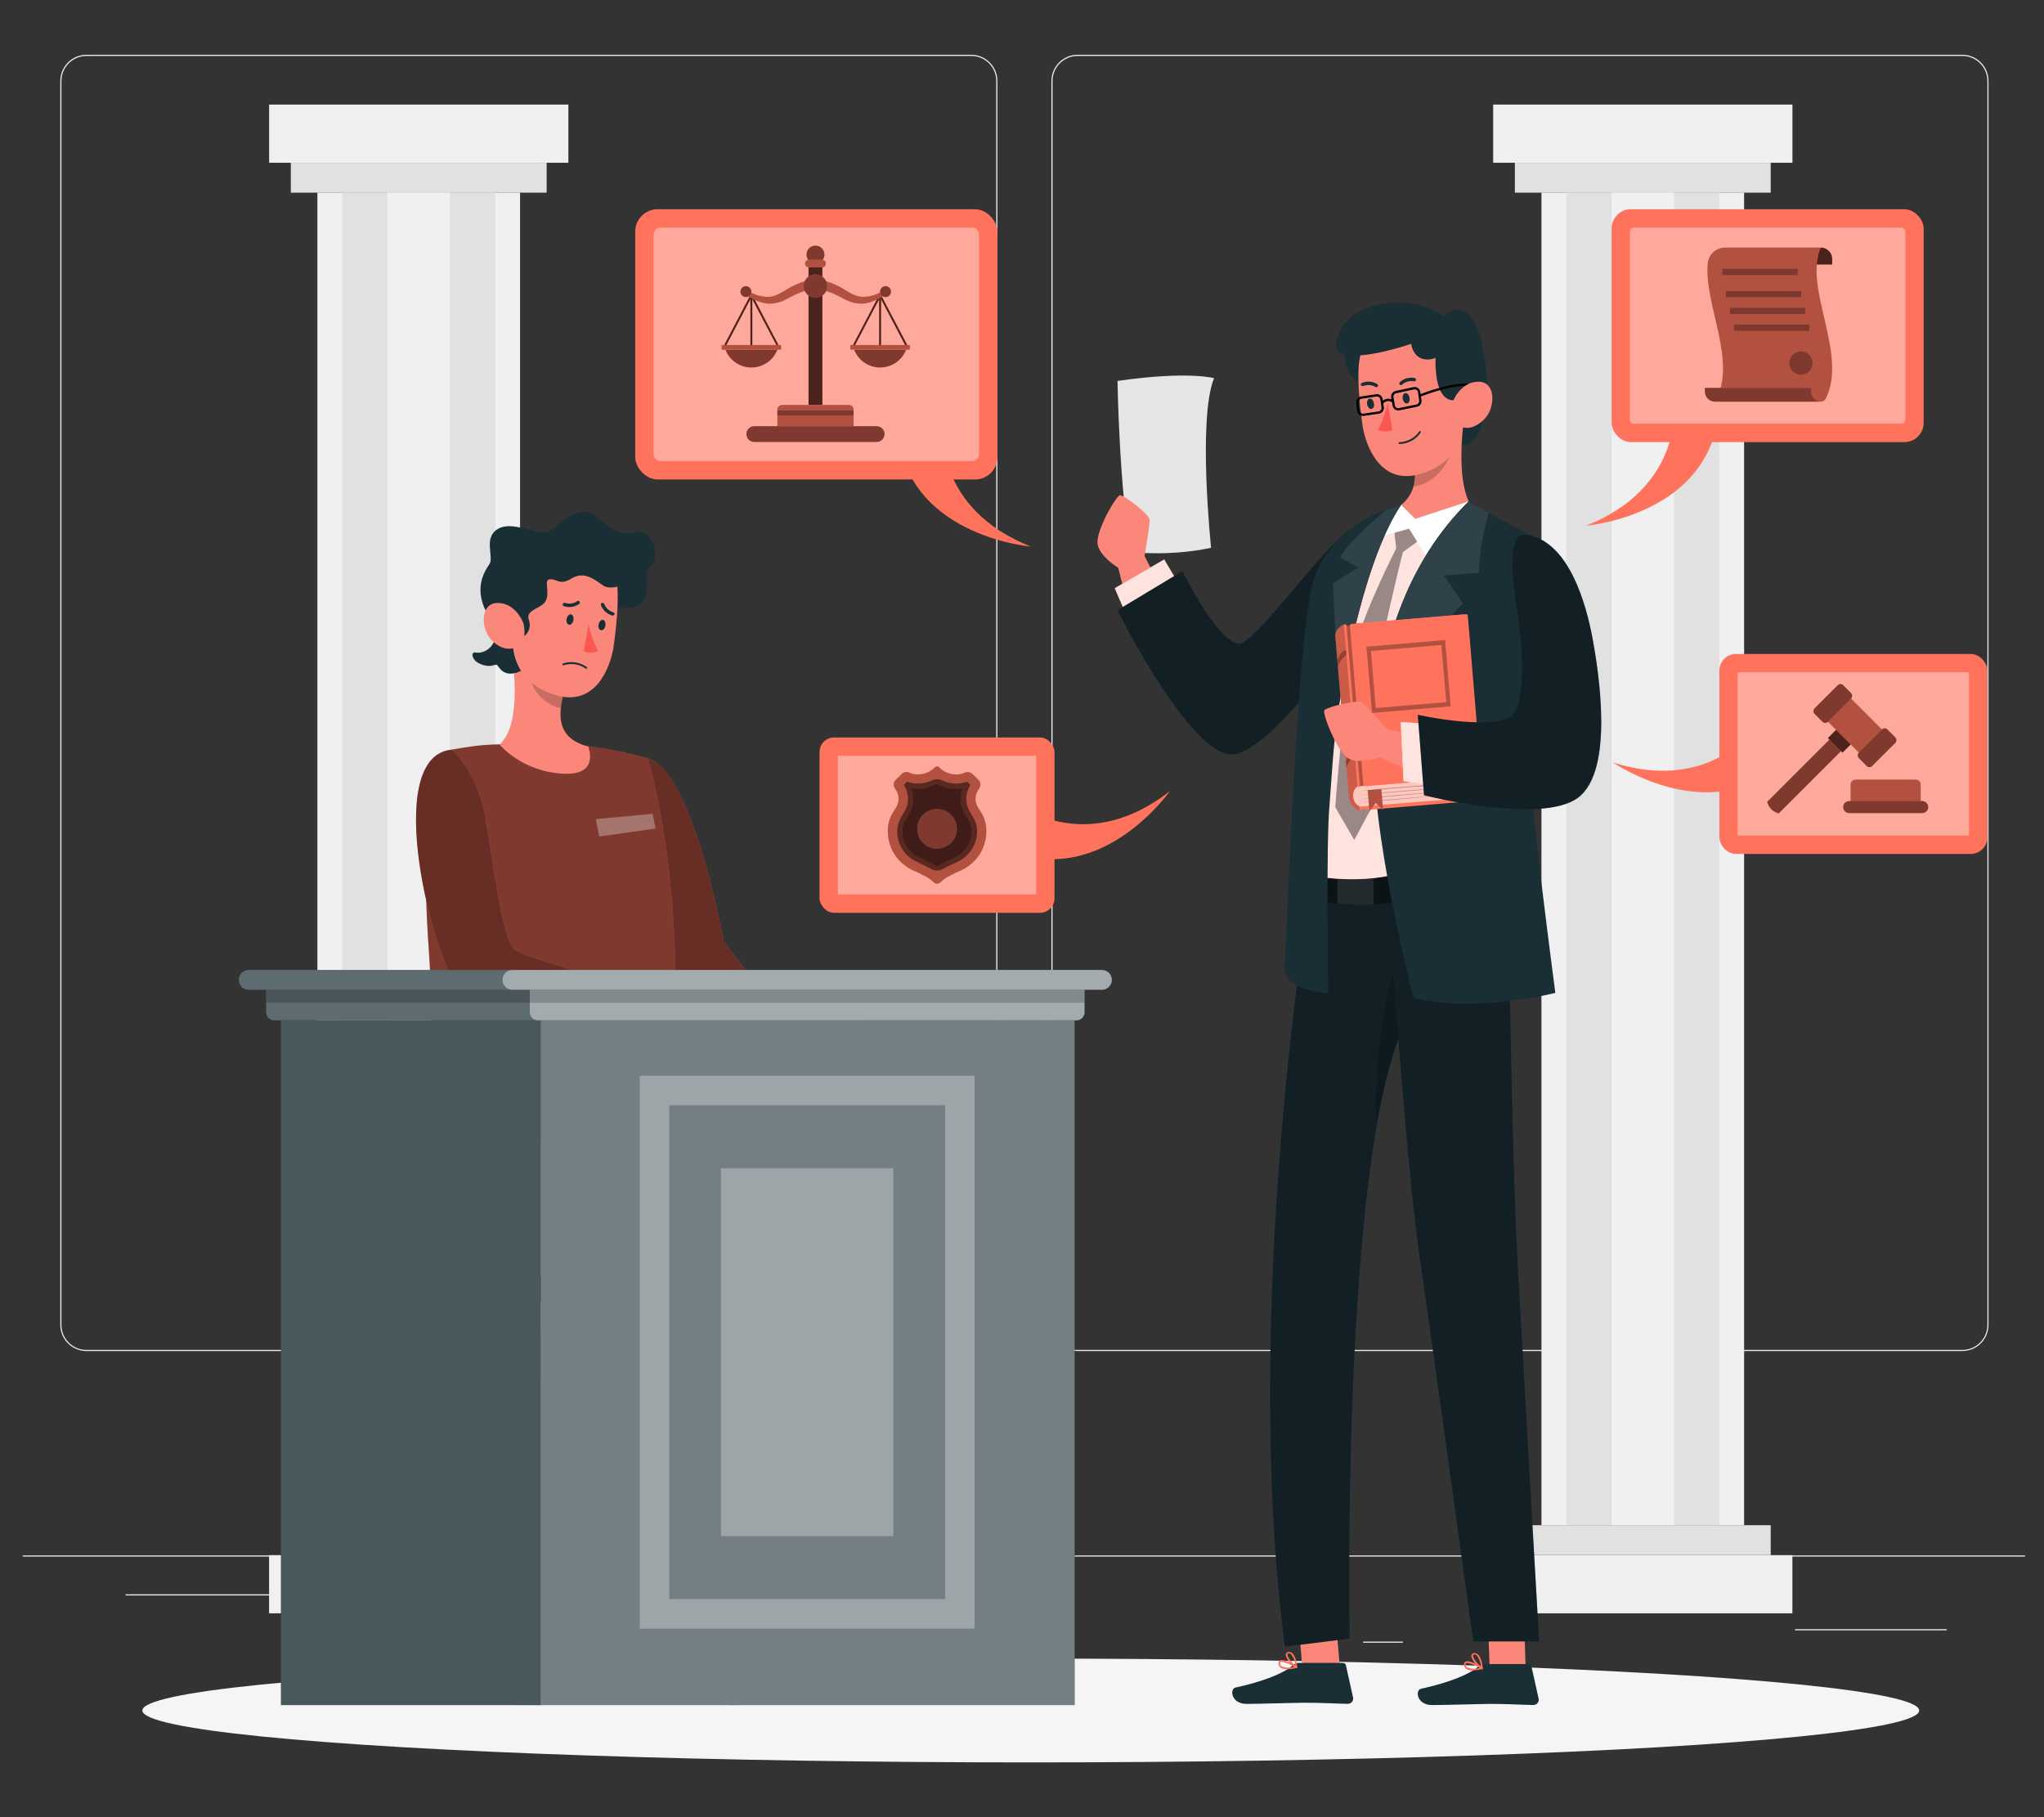 <?xml version="1.0" encoding="UTF-8"?>
<svg id="Layer_2" data-name="Layer 2" xmlns="http://www.w3.org/2000/svg" viewBox="0 0 540 480">
  <rect x="0" y="0" width="540" height="480" fill="#333333" stroke="none"/>
  <defs>
    <style>
      .cls-1, .cls-2, .cls-3, .cls-4, .cls-5, .cls-6, .cls-7, .cls-8, .cls-9, .cls-10, .cls-11, .cls-12, .cls-13, .cls-14, .cls-15, .cls-16, .cls-17, .cls-18, .cls-19, .cls-20, .cls-21, .cls-22, .cls-23, .cls-24, .cls-25, .cls-26, .cls-27, .cls-28, .cls-29, .cls-30, .cls-31, .cls-32, .cls-33, .cls-34, .cls-35 {
        stroke-width: 0px;
      }

      .cls-1, .cls-2, .cls-3, .cls-6, .cls-7, .cls-20, .cls-22, .cls-25, .cls-28, .cls-29, .cls-30, .cls-36, .cls-37 {
        isolation: isolate;
      }

      .cls-1, .cls-2, .cls-3, .cls-20, .cls-21, .cls-22, .cls-24, .cls-25, .cls-26, .cls-29, .cls-30, .cls-33 {
        fill: #fff;
      }

      .cls-1, .cls-7, .cls-12, .cls-14, .cls-36 {
        opacity: .3;
      }

      .cls-38, .cls-13 {
        opacity: .7;
      }

      .cls-2, .cls-26, .cls-35 {
        opacity: .1;
      }

      .cls-3, .cls-6, .cls-33 {
        opacity: .2;
      }

      .cls-4 {
        fill: #fb877b;
      }

      .cls-5, .cls-34 {
        fill: #ff735d;
      }

      .cls-8 {
        fill: #007cff;
      }

      .cls-39, .cls-20, .cls-27, .cls-32, .cls-37 {
        opacity: .5;
      }

      .cls-9 {
        fill: #e1e1e1;
      }

      .cls-10 {
        fill: #ececec;
      }

      .cls-14, .cls-32, .cls-34 {
        fill-rule: evenodd;
      }

      .cls-15 {
        fill: #f5f5f5;
      }

      .cls-16 {
        fill: #fb5652;
      }

      .cls-17 {
        fill: #f0f0f0;
      }

      .cls-18 {
        fill: none;
      }

      .cls-19 {
        fill: #1a2e35;
      }

      .cls-22 {
        opacity: .8;
      }

      .cls-23, .cls-24, .cls-25 {
        opacity: .6;
      }

      .cls-28, .cls-30 {
        opacity: .4;
      }

      .cls-29 {
        opacity: .39;
      }

      .cls-31 {
        fill: #fbb073;
      }
    </style>
  </defs>
  <g id="Layer_2-2" data-name="Layer 2">
    <g>
      <rect class="cls-18" width="540" height="480"/>
      <g>
        <g>
          <rect class="cls-10" x="6" y="410.86" width="529" height=".3"/>
          <rect class="cls-10" x="474.21" y="430.34" width="40.1" height=".3"/>
          <rect class="cls-10" x="360.11" y="433.62" width="10.52" height=".3"/>
          <rect class="cls-10" x="449.76" y="419.1" width="23.23" height=".3"/>
          <rect class="cls-10" x="33.19" y="421.13" width="52.29" height=".3"/>
          <rect class="cls-10" x="96.25" y="421.13" width="7.67" height=".3"/>
          <rect class="cls-10" x="128.83" y="426.24" width="113.4" height=".3"/>
          <path class="cls-10" d="m256.6,356.87H22.84c-3.81,0-6.91-3.1-6.91-6.91V21.38c0-3.81,3.1-6.91,6.91-6.91h233.75c3.81,0,6.91,3.1,6.91,6.91v328.58c0,3.81-3.1,6.91-6.91,6.91ZM22.84,14.78c-3.64,0-6.61,2.96-6.61,6.61v328.58c0,3.64,2.96,6.61,6.61,6.61h233.75c3.64,0,6.61-2.96,6.61-6.61V21.38c0-3.64-2.96-6.61-6.61-6.61H22.84Z"/>
          <path class="cls-10" d="m518.43,356.87h-233.75c-3.81,0-6.91-3.1-6.91-6.91V21.38c0-3.81,3.1-6.91,6.91-6.91h233.75c3.81,0,6.91,3.1,6.91,6.91v328.58c0,3.81-3.1,6.91-6.91,6.91ZM284.68,14.78c-3.64,0-6.61,2.96-6.61,6.61v328.58c0,3.64,2.96,6.61,6.61,6.61h233.75c3.64,0,6.61-2.96,6.61-6.61V21.38c0-3.64-2.96-6.61-6.61-6.61h-233.75Z"/>
        </g>
        <g>
          <g>
            <g>
              <rect class="cls-17" x="394.48" y="27.62" width="79.06" height="15.37"/>
              <rect class="cls-9" x="400.21" y="43" width="67.59" height="7.89"/>
            </g>
            <rect class="cls-17" x="407.23" y="50.88" width="53.54" height="352"/>
            <rect class="cls-9" x="413.78" y="50.88" width="40.44" height="352"/>
            <rect class="cls-17" x="425.76" y="50.88" width="16.5" height="352"/>
            <g>
              <rect class="cls-17" x="394.48" y="410.77" width="79.06" height="15.37" transform="translate(868.01 836.92) rotate(180)"/>
              <rect class="cls-9" x="400.21" y="402.89" width="67.59" height="7.89" transform="translate(868.01 813.66) rotate(180)"/>
            </g>
          </g>
          <g>
            <g>
              <rect class="cls-17" x="71.1" y="27.62" width="79.06" height="15.37"/>
              <rect class="cls-9" x="76.83" y="43" width="67.59" height="7.89"/>
            </g>
            <rect class="cls-17" x="83.85" y="50.88" width="53.54" height="352"/>
            <rect class="cls-9" x="90.41" y="50.88" width="40.44" height="352"/>
            <rect class="cls-17" x="102.38" y="50.88" width="16.5" height="352"/>
            <g>
              <rect class="cls-17" x="71.1" y="410.77" width="79.06" height="15.37" transform="translate(221.25 836.92) rotate(180)"/>
              <rect class="cls-9" x="76.83" y="402.89" width="67.59" height="7.89" transform="translate(221.25 813.66) rotate(180)"/>
            </g>
          </g>
        </g>
        <ellipse id="_Path_" data-name="&amp;lt;Path&amp;gt;" class="cls-15" cx="272.32" cy="451.82" rx="234.71" ry="13.71"/>
        <g>
          <g>
            <g>
              <path class="cls-21" d="m320.73,99.89s-6.92-1.95-25.5.74c0,0,.52,30.09,3.65,45.2,0,0,10.28,1.2,21.07-1.14,0,0-3.58-33.93.78-44.81Z"/>
              <path class="cls-35" d="m320.73,99.89s-6.92-1.95-25.5.74c0,0,.52,30.09,3.65,45.2,0,0,10.28,1.2,21.07-1.14,0,0-3.58-33.93.78-44.81Z"/>
            </g>
            <path class="cls-4" d="m300.03,168.45l-4.6-18.47s-5.07-3.04-5.48-6.4c-.41-3.37,4.95-12.79,5.99-12.78,1.05.01,7.83,5.09,7.81,6.58s-1.36,9.51-1.36,9.51l9.23,17.91-11.6,3.65Z"/>
            <g>
              <polygon class="cls-5" points="297.16 161.57 294.51 155.37 307.57 147.78 311.63 154.67 297.16 161.57"/>
              <polygon class="cls-22" points="297.16 161.57 294.51 155.37 307.57 147.78 311.63 154.67 297.16 161.57"/>
            </g>
            <path class="cls-19" d="m356.75,139.82c-7.84,5.21-25.27,30.55-29.57,30.19-5.58-.48-14.81-19.16-14.81-19.16l-17.14,10.33s20.07,40.53,31.26,37.98c11.19-2.55,32.42-33.64,33.86-38.22,1.44-4.58,6.12-27.57-3.61-21.11Z"/>
            <path class="cls-7" d="m356.75,139.82c-7.84,5.21-25.27,30.55-29.57,30.19-5.58-.48-14.81-19.16-14.81-19.16l-17.14,10.33s20.07,40.53,31.26,37.98c11.19-2.55,32.42-33.64,33.86-38.22,1.44-4.58,6.12-27.57-3.61-21.11Z"/>
          </g>
          <g>
            <polygon class="cls-4" points="354.06 441.37 344.24 442.41 342.4 421.23 352.22 420.19 354.06 441.37"/>
            <polygon class="cls-4" points="403.07 440.66 393.55 440.66 392.76 418.61 402.29 418.61 403.07 440.66"/>
            <path class="cls-19" d="m392.23,439.56h11.56c.39,0,.73.27.81.65l1.88,8.47c.16.76-.32,1.5-1.08,1.66-.1.02-.21.03-.31.03-3.74-.06-6.46-.29-11.16-.29-2.89,0-11.62.3-15.62.3s-4.52-3.95-2.88-4.31c7.34-1.6,12.86-3.81,15.2-5.92.44-.4,1.01-.62,1.6-.61Z"/>
            <path class="cls-5" d="m389.08,441.23c-.65.05-1.29-.12-1.83-.48-.36-.29-.54-.75-.47-1.21,0-.27.15-.51.39-.63,1.05-.54,4.13,1.34,4.47,1.56.08.04.12.13.11.22-.01.09-.08.17-.17.19-.82.21-1.65.33-2.49.35Zm-1.42-1.97c-.1,0-.2.01-.29.06-.06,0-.13.08-.15.27-.04.3.07.61.3.81,1.07.48,2.28.54,3.39.17-.99-.64-2.1-1.08-3.26-1.31Z"/>
            <path class="cls-5" d="m391.52,440.89h-.11c-.98-.53-2.88-2.63-2.69-3.63.07-.35.37-.59.73-.59.35-.05.69.06.96.29,1.1.9,1.33,3.63,1.34,3.76,0,.08-.04.16-.11.21-.04,0-.09-.01-.12-.04Zm-1.91-3.86h-.11c-.29,0-.31.17-.33.23-.12.62,1.09,2.2,2.07,2.94-.06-1.08-.46-2.12-1.13-2.98-.14-.12-.32-.19-.51-.19Z"/>
            <path class="cls-19" d="m343.21,439.25h11.56c.39,0,.73.27.81.65l1.88,8.47c.16.76-.32,1.5-1.08,1.66-.1.02-.21.03-.31.03-3.74-.06-6.46-.29-11.16-.29-2.89,0-11.62.3-15.62.3s-4.52-3.95-2.88-4.31c7.34-1.6,12.86-3.81,15.2-5.92.44-.4,1.01-.62,1.6-.61Z"/>
            <path class="cls-5" d="m340.06,440.92c-.65.05-1.29-.12-1.83-.48-.36-.29-.54-.75-.47-1.21,0-.27.15-.51.39-.63,1.05-.54,4.13,1.34,4.47,1.56.08.04.12.13.11.22-.01.09-.08.17-.17.19-.82.21-1.65.33-2.49.35Zm-1.42-1.97c-.1,0-.2.01-.29.06-.06,0-.13.08-.15.27-.04.3.07.61.3.81,1.07.48,2.28.54,3.39.17-.99-.64-2.1-1.08-3.26-1.31Z"/>
            <path class="cls-5" d="m342.49,440.59h-.11c-.98-.53-2.88-2.63-2.69-3.63.07-.35.37-.59.73-.59.35-.05.69.06.96.29,1.1.9,1.33,3.63,1.34,3.76,0,.08-.04.16-.11.21-.04,0-.09-.01-.12-.04Zm-1.91-3.86h-.11c-.29,0-.31.17-.33.23-.12.62,1.09,2.2,2.07,2.94-.06-1.08-.46-2.12-1.13-2.98-.14-.12-.32-.19-.51-.19Z"/>
            <polygon class="cls-6" points="402.29 418.63 392.76 418.63 393.18 429.99 402.7 429.99 402.29 418.63"/>
            <path class="cls-19" d="m398.36,225.26h-50.51c-4.8,26.22-19.17,127-8.39,209.69l17.1-2.12s-2.24-117.75,12.85-158.33c1.74,21.72,3.8,44.83,5.59,57.12,4.39,30.26,14.21,101.95,14.21,101.95h17.41s-3.96-68.85-5.61-98.59c-1.8-32.29-2.58-103.08-2.65-109.71Z"/>
            <g class="cls-36">
              <path class="cls-11" d="m398.36,225.26h-50.51c-4.8,26.22-19.17,127-8.39,209.69l17.1-2.12s-2.24-117.75,12.85-158.33c1.74,21.72,3.8,44.83,5.59,57.12,4.39,30.26,14.21,101.95,14.21,101.95h17.41s-3.96-68.85-5.61-98.59c-1.8-32.29-2.58-103.08-2.65-109.71Z"/>
            </g>
            <path class="cls-28" d="m345.82,237.46s14.88,3.45,25.26,0l-.93-8.07-24.15.04-.18,8.02Z"/>
            <path class="cls-26" d="m353.32,238.63c2.84.29,6.2.47,9.58.27v-9.5l-9.58.02v9.21Z"/>
            <path class="cls-6" d="m369.41,274.5c-2.23,5.98-4.08,13.45-5.64,21.85-1.41-19.33,4.24-39.82,4.24-39.82l1.4,17.97Z"/>
          </g>
          <path class="cls-19" d="m391.7,110.19s-.38,9.27-7.6,7.09c-7.22-2.18,1.22-10.4,7.6-7.09Z"/>
          <path class="cls-4" d="m370.15,133.36s4.92-3.36,3.32-10.18l13.07-10.55s-1.7,12.95,1.46,19.8c0,0-7.89,8-13.9,6.17-6.02-1.82-3.96-5.24-3.96-5.24Z"/>
          <path class="cls-6" d="m383.61,118.95l-5.17.22-4.96,4.01c.5,2.12.36,3.91-.06,5.37,7.92-1.28,10.2-9.59,10.2-9.59Z"/>
          <path class="cls-5" d="m383.28,142.7l-10.83-4.1-9.09.67s-9.61,21.92-13.17,44.54c-3.56,22.62-3.64,47.53-3.64,47.53.33-.07,13.33,2.78,25.36-1.32,0,0-8.01-33.91-3.69-49.42,4.33-15.52,14.94-37.9,14.94-37.9"/>
          <path class="cls-22" d="m383.28,142.7l-10.83-4.1-9.09.67s-9.61,21.92-13.17,44.54c-3.56,22.62-3.64,47.53-3.64,47.53.33-.07,13.33,2.78,25.36-1.32,0,0-8.01-33.91-3.69-49.42,4.33-15.52,14.94-37.9,14.94-37.9"/>
          <path class="cls-28" d="m368.21,138.91l.65,5.96s-8.04,15.65-10.91,26.12c-2.87,10.46-5.19,42.23-5.19,42.23l5.03,8.66,4.62-8.66s-1.18-25.46,2.49-42.57c3.67-17.11,5.75-24.84,5.75-24.84l5.57-4.03-3.78-3.18-4.23.31Z"/>
          <polygon class="cls-21" points="370.15 133.36 373.88 137.05 388.01 132.43 377.48 148.01 372.25 139.64 363.76 142.05 370.15 133.36"/>
          <path class="cls-19" d="m370.15,133.36s-19.45,4.24-23.61,21.77c-4.16,17.53-6.59,94.14-7.2,100.31-.6,6.17,11.58,6.94,11.58,6.94,0,0-.66-39.62.35-50.14.36-3.8.91-16.64,2.64-26.65,3.04-17.66,8.32-40.41,16.24-52.23Z"/>
          <path class="cls-19" d="m366.12,134.77c-2.64,2.33-8.95,7.29-12.13,12.49l4.91,2.59-6.72,4.28s.56,18.87,2.2,28.77c3.1-17.22,8.24-38.31,15.76-49.54,0,0-1.6.44-4.03,1.41Z"/>
          <path class="cls-2" d="m366.12,134.77c-2.64,2.33-8.95,7.29-12.13,12.49l4.91,2.59-6.72,4.28s.56,18.87,2.2,28.77c3.1-17.22,8.24-38.31,15.76-49.54,0,0-1.6.44-4.03,1.41Z"/>
          <path class="cls-19" d="m355.25,92.73s-.68,7.12,4.88,8.7c0,0,3.16-7.95-.68-8.7-3.84-.75-4.2,0-4.2,0Z"/>
          <path class="cls-4" d="m360.03,112.78c.87,5.04,4.66,15.59,15.34,12.37,10.68-3.22,11.14-11.65,11.32-14.08.18-2.43-2.09-21.33-8.92-23.12-6.84-1.79-15.13.42-17.74,4.33-2.61,3.91,0,20.51,0,20.51Z"/>
          <path class="cls-19" d="m386.08,104.97c.17.23-7.07,4.55-6.84-10.42,0,0-5.23,2.23-6.45-3.72,0,0-21.91,7.56-19.73-.96,2.91-11.39,20.64-12.24,28.27-6.29,0,0,3.79-4.24,7.37.33,4.27,5.47,4.2,20.29,4.2,20.29l-6.82.76Z"/>
          <path class="cls-11" d="m391.56,103.04c-2.56-4.03-14.03.2-16.26,1.07l-.08-.57c-.06-.42-.29-.8-.63-1.04-.34-.24-.78-.33-1.19-.24l-4.7,1.02c-.79.17-1.3.92-1.17,1.71.02.15.05.33.08.49-.94-.35-1.75-.05-2.28.33l-.06-.39c-.06-.4-.27-.76-.59-1-.33-.24-.73-.34-1.13-.28l-3.96.59c-.79.12-1.35.83-1.28,1.62.07.87.16,1.63.25,2.25.06.4.27.75.6.99.26.19.58.29.9.29.07,0,.15,0,.22-.02l4.03-.59c.82-.12,1.4-.89,1.28-1.71l-.15-1.04c.26-.26,1.14-.95,2.31-.29.06.33.12.66.18.98.08.4.3.74.64.96.25.17.54.25.84.25.1,0,.21-.01.31-.03l4.63-.95c.78-.16,1.3-.9,1.19-1.69l-.14-1.03c1.72-.67,13.33-5.03,15.66-1.36.09.14.28.18.42.09.14-.09.18-.28.09-.42Zm-27.35,5.64l-4.04.59c-.24.04-.48-.02-.67-.17-.19-.14-.32-.35-.36-.59-.09-.61-.17-1.35-.24-2.21-.04-.47.3-.9.77-.97l3.96-.59s.09-.01.14-.01c.19,0,.38.06.54.18.2.14.32.36.36.6l.31,2.14c.07.49-.27.96-.77,1.03Zm10-1.83l-4.63.95c-.24.05-.49,0-.69-.13-.2-.13-.34-.34-.38-.57-.14-.73-.28-1.55-.38-2.19-.08-.47.23-.93.7-1.03l4.7-1.02c.07-.01.13-.02.2-.02.18,0,.36.06.52.16.21.15.35.37.38.62l.3,2.22c.06.47-.25.92-.72,1.01Z"/>
          <path class="cls-19" d="m372.37,105.05c.18.74-.16,1.43-.66,1.52-.5.09-1-.47-1.13-1.22-.13-.75.17-1.44.66-1.52.49-.08,1,.46,1.13,1.22Z"/>
          <path class="cls-19" d="m362.97,106.51c.18.74-.17,1.44-.66,1.52-.49.08-1-.47-1.13-1.22s.17-1.44.66-1.52c.49-.08,1.01.5,1.13,1.22Z"/>
          <path class="cls-16" d="m366.6,106.42c-.51,2.47-1.35,4.85-2.51,7.09,1.18.57,2.55.59,3.75.06l-1.24-7.15Z"/>
          <path class="cls-19" d="m374.01,100.56c-.11.13-.27.2-.44.17-1.12-.22-2.29.1-3.14.86-.17.18-.45.19-.63.02-.18-.17-.19-.45-.02-.63,0,0,0,0,0,0,1.05-1,2.52-1.42,3.94-1.14.24.04.41.26.38.51,0,0,0,0,0,.01-.02.07-.05.14-.09.2Z"/>
          <path class="cls-19" d="m369.74,117.28h0c2.25-.04,4.35-1.18,5.6-3.05.06-.11.03-.26-.08-.33-.11-.07-.25-.04-.32.07,0,0,0,.01,0,.02-1.2,1.71-3.13,2.75-5.22,2.81-.13,0-.23.1-.23.23,0,0,0,.02,0,.03,0,.13.1.23.23.23,0,0,.02,0,.03,0Z"/>
          <path class="cls-19" d="m359.74,101.91c-.09-.03-.16-.09-.21-.17-.1-.23.01-.49.24-.59,0,0,0,0,0,0,1.34-.57,2.87-.45,4.1.32.2.14.25.42.11.62,0,0,0,0,0,0-.15.2-.42.24-.63.11h0c-.99-.58-2.2-.65-3.25-.2-.13.02-.27-.01-.37-.09Z"/>
          <path class="cls-19" d="m388.01,132.43s12.95,7.55,19.63,10.39c6.68,2.84-3.46,48.94-3.71,56.87-.25,7.93,6.97,62.58,6.97,62.58,0,0-20.63,5.36-37.44,1.37,0,0-11.91-45.44-10.44-69.26,1.41-22.91,8.29-45.48,24.99-61.94Z"/>
          <path class="cls-19" d="m393.31,135.47c-3.07-1.72-5.3-3.04-5.3-3.04-16.15,15.92-23.1,37.56-24.81,59.69,7-17.08,23.3-32.73,23.3-32.73l-5.03-7.37,9.23-.73c.13-6.63,1.69-12.76,2.61-15.82Z"/>
          <path class="cls-2" d="m393.31,135.47c-3.07-1.72-5.3-3.04-5.3-3.04-16.15,15.92-23.1,37.56-24.81,59.69,7-17.08,23.3-32.73,23.3-32.73l-5.03-7.37,9.23-.73c.13-6.63,1.69-12.76,2.61-15.82Z"/>
          <g>
            <path class="cls-5" d="m387.78,162.59c-.02-.22-.22-.38-.44-.36l-29.1,2.45v2.04h-3.06l3.9,47c.02.22.15.22.17.38l.32-.03.25-.36.96-.08.32.31,30.32-2.55c.23-.02.39-.21.37-.43l-4.01-48.37Z"/>
            <path class="cls-5" d="m356.35,210.51c.23,2.71,2.59,3.61,2.9,3.59-.21-2.48-.5-4.85-.5-4.85,0,0-2.65-36.05-3.34-44.32-.83-.04-2.78,1.43-2.64,3.09.09,1.12.29,3.4.29,3.4,0,0,2.54,30.11,3.29,39.09Z"/>
            <path class="cls-6" d="m356.35,210.51c.23,2.71,2.59,3.61,2.9,3.59-.21-2.48-.5-4.85-.5-4.85,0,0-2.65-36.05-3.34-44.32-.83-.04-2.78,1.43-2.64,3.09.09,1.12.29,3.4.29,3.4,0,0,2.54,30.11,3.29,39.09Z"/>
            <path class="cls-5" d="m359.26,213.06l31.33-2.54-1.81-5.37-29.97,2.52s-1.49.56-1.3,2.82c.16,1.95,1.75,2.57,1.75,2.57Z"/>
            <path class="cls-24" d="m359.26,213.06l31.33-2.54-1.81-5.37-29.97,2.52s-1.49.56-1.3,2.82c.16,1.95,1.75,2.57,1.75,2.57Z"/>
            <path class="cls-5" d="m390.03,205.21l-29.59,2.49-.23-.15-.91.08-.2.19-.39.03s-.08-.03-.08-.07l-3.6-42.74s.03-.08.07-.08l.44-.04.19.33.91-.07.22-.36,29.55-2.49s.08.03.08.07l3.6,42.74s-.03.08-.07.08Z"/>
            <path class="cls-7" d="m383.25,186.58l-20.78,1.75-1.47-17.51,20.78-1.75,1.47,17.51Zm-19.8.45l18.62-1.57-1.27-15.08-18.62,1.57,1.27,15.08Z"/>
            <path class="cls-7" d="m353.31,174.45s.48-2.14,2.28-2.74c.03.33.06.47.11,1.36-1.81,1.13-2.24,3.15-2.24,3.15l-.15-1.77Z"/>
            <path class="cls-7" d="m355.55,201.12s.48-2.14,2.28-2.74c.03.33.06.47.11,1.36-1.81,1.13-2.24,3.15-2.24,3.15l-.15-1.77Z"/>
            <rect class="cls-7" x="357.51" y="165.13" width=".92" height="42.53" transform="translate(-14.38 30.7) rotate(-4.81)"/>
            <rect class="cls-5" x="366.11" y="192.43" width="14.63" height="2.02" transform="translate(-14.92 32.02) rotate(-4.81)"/>
            <rect class="cls-5" x="369.7" y="196.82" width="8.18" height="2.02" transform="translate(-15.29 32.07) rotate(-4.81)"/>
            <path class="cls-7" d="m359.21,210.02l28.01-2.36s-8.53.55-19.08,1.44c-4.48.38-8.93.92-8.93.92Z"/>
            <path class="cls-7" d="m359.3,211.11l28.08-2.62s-8.6.72-19.16,1.61c-4.48.38-8.92,1-8.92,1Z"/>
            <path class="cls-7" d="m359.38,212.08l28.22-2.63s-8.74.74-19.3,1.63c-4.48.38-8.92,1-8.92,1Z"/>
            <path class="cls-5" d="m364.94,208.48c.24,2.9.46,5.51.46,5.51l-1.97-1.85-1.64,2.15s-.11-1.36-.47-5.57c1.09-.11,2.74-.16,3.62-.24Z"/>
            <path class="cls-7" d="m364.94,208.48c.24,2.9.46,5.51.46,5.51l-1.97-1.85-1.64,2.15s-.11-1.36-.47-5.57c1.09-.11,2.74-.16,3.62-.24Z"/>
            <path class="cls-7" d="m359.12,208.97l28.34-2.22s-8.86.42-19.41,1.31c-4.48.38-8.93.92-8.93.92Z"/>
            <path class="cls-5" d="m390.11,205.2l-1.65.14s-.58,1-.1,2.64c.65,2.21,2.19,2.45,2.19,2.45l-.44-5.22Z"/>
          </g>
          <g>
            <path class="cls-4" d="m381.82,207.97l-17.28-7.98s-5.54,2.05-8.43.26c-2.88-1.78-6.87-11.86-6.21-12.67.66-.81,8.87-2.92,10.02-1.97,1.15.95,6.57,7.02,6.57,7.02l19.74,4.02-4.42,11.33Z"/>
            <polygon class="cls-21" points="376.99 191.16 370.07 190.74 370.8 206.32 378.16 207.56 376.99 191.16"/>
            <polygon class="cls-5" points="376.99 191.16 370.07 190.74 370.8 206.32 378.16 207.56 376.99 191.16"/>
            <polygon class="cls-22" points="376.99 191.16 370.07 190.74 370.8 206.32 378.16 207.56 376.99 191.16"/>
            <path class="cls-19" d="m402.91,141.25c11.56,1.23,16.21,18.65,17.82,27.37,1.57,8.5,5.85,34.97-3.89,42.13-9.74,7.16-40.63-.69-40.63-.69l-1.65-21.25s16.59,3.75,23.77.96c6-2.33,3.22-23.93,2.6-27.8-.9-5.52-3.44-21.3,1.99-20.72Z"/>
            <path class="cls-7" d="m402.91,141.25c11.56,1.23,16.21,18.65,17.82,27.37,1.57,8.5,5.85,34.97-3.89,42.13-9.74,7.16-40.63-.69-40.63-.69l-1.65-21.25s16.59,3.75,23.77.96c6-2.33,3.22-23.93,2.6-27.8-.9-5.52-3.44-21.3,1.99-20.72Z"/>
          </g>
          <path class="cls-4" d="m383.81,106.13s1.91-5.28,6.79-5.31c3.93-.02,4.49,4.9,2.71,8.29-1.37,2.6-5.86,5.86-8.72,2.45-2.86-3.41-.78-5.43-.78-5.43Z"/>
        </g>
        <g>
          <g>
            <g>
              <polygon class="cls-8" points="145.67 346.29 145.23 365.13 143.25 450.39 136.7 450.39 134.73 365.13 134.29 346.29 145.67 346.29"/>
              <polygon class="cls-30" points="145.67 346.29 145.23 365.13 143.25 450.39 136.7 450.39 134.73 365.13 134.29 346.29 145.67 346.29"/>
              <polygon class="cls-6" points="145.67 346.29 145.23 365.65 134.73 365.65 134.29 346.29 145.67 346.29"/>
              <g>
                <g>
                  <polygon class="cls-8" points="181.23 450.09 175.18 347.62 165.29 347.62 173.76 450.09 181.23 450.09"/>
                  <polygon class="cls-20" points="173.75 450.09 181.22 450.09 175.73 356.82 175.19 347.5 165.3 347.5 166.06 356.82 173.75 450.09"/>
                  <polygon class="cls-6" points="165.3 347.5 166.06 357.18 175.73 357.18 175.19 347.5 165.3 347.5"/>
                </g>
                <g>
                  <polygon class="cls-8" points="106.19 450.09 114.66 347.62 104.77 347.62 98.72 450.09 106.19 450.09"/>
                  <polygon class="cls-20" points="106.21 450.09 113.89 356.82 114.66 347.5 104.77 347.5 104.22 356.82 98.73 450.09 106.21 450.09"/>
                  <polygon class="cls-6" points="114.66 347.5 113.89 357.18 104.22 357.18 104.77 347.5 114.66 347.5"/>
                </g>
              </g>
              <path class="cls-11" d="m104.47,337h71.01c2.76,0,5,2.24,5,5v9.15h-81.01v-9.15c0-2.76,2.24-5,5-5Z"/>
              <g>
                <rect class="cls-8" x="95.59" y="344.08" width="88.77" height="7.08" rx="2.01" ry="2.01"/>
                <rect class="cls-25" x="95.59" y="344.08" width="88.77" height="7.08" rx="2.01" ry="2.01"/>
              </g>
            </g>
            <g id="_Group_" data-name="&amp;lt;Group&amp;gt;">
              <path class="cls-31" d="m183.8,245.33s24.38,25.29,25.86,26.61c1.48,1.31,10.57,4.26,11.91,5.42,1.34,1.16-.91,9.7-1.81,11.32-.9,1.63-13.75-5.39-14.53-6.53-.78-1.14-1.82-4.46-1.82-4.46l-27.67-23.24,8.06-9.11Z"/>
              <path class="cls-5" d="m163.25,220.85s.08.98.27,2.6c.18,1.68.49,4.07.93,6.78,1.06,6.59,2.89,15.08,5.84,20.21.87,1.51,1.84,2.74,2.91,3.53,3.87,2.88,20.98,21.7,20.98,21.7l9.09-11.57-12.06-15.27s-7.96-44.99-20.1-48.5c-5.28-1.53-7.88,20.52-7.88,20.52Z"/>
              <path class="cls-23" d="m163.25,220.85s.08.98.27,2.6c.18,1.68.49,4.07.93,6.78,1.06,6.59,2.89,15.08,5.84,20.21.87,1.51,1.84,2.74,2.91,3.53,3.87,2.88,20.98,21.7,20.98,21.7l9.09-11.57-12.06-15.27s-7.96-44.99-20.1-48.5c-5.28-1.53-7.88,20.52-7.88,20.52Z"/>
              <polygon class="cls-31" points="174.29 441.65 183.93 440.33 185.27 417.4 175.64 418.74 174.29 441.65"/>
              <polygon class="cls-6" points="175.64 418.74 185.27 417.42 184.5 430.52 174.89 431.36 175.64 418.74"/>
              <path class="cls-5" d="m174.68,306.9l-2.35-14.74-54.06-3.23s-5.75,30.67-1.33,38.84c7.88,14.59,50.38,7.23,62.81,8.66-7.43,30.4-6.71,89.8-6.71,89.8l17.76,1.36s13.66-64.01,16.43-94.42c1.86-20.52-15.14-20.01-32.55-26.26Z"/>
              <polygon class="cls-8" points="170.96 427.06 192.3 428.46 194.13 419.32 170.68 418.23 170.96 427.06"/>
              <polygon class="cls-31" points="196.54 433.09 206.24 433.8 212.33 411.66 202.63 410.96 196.54 433.09"/>
              <path class="cls-5" d="m207.59,434.24s0,.06.03.07c.02.01.05.01.08.01.75.42,1.55.77,2.38,1.02.6.25,1.28.26,1.89.03.41-.23.64-.68.61-1.14.03-.29-.09-.58-.33-.76-.55-.41-1.7-.29-2.72-.07.74-.6,1.39-1.36,1.43-1.97.02-.4-.21-.76-.59-.88-.33-.14-.66-.12-.97.04-1.18.65-1.64,3.36-1.67,3.51,0,0,.17,0,.17,0h0s-.17.01-.17.01c0,.01-.16.02-.16.03,0,.04.01.07.04.1Zm.72-.54c-.08.02-.15.05-.22.07.23-.89.72-2.36,1.42-2.74.16-.09.35-.12.52-.07l.1.04c.3.12.34.3.32.43-.08.65-1.2,1.75-2.15,2.27Zm.04.5c1.28-.39,3.06-.74,3.6-.33.12.09.18.23.16.37.01.29-.13.57-.37.73-.56.31-1.81.02-3.39-.78Z"/>
              <polygon class="cls-6" points="202.63 410.96 212.32 411.67 208.84 424.33 199.26 423.15 202.63 410.96"/>
              <path class="cls-5" d="m215.61,422.77l-17.09-5.02s10.2-57.6,20.55-77.57c-.77-.25-1.8-.58-3.07-.96-2.29-.69-5.33-1.55-8.9-2.54-24.84-6.89-75.19-19.8-75.19-19.8l23-21.46s91.61,13.97,93.51,38.11c.91,11.61-32.82,89.25-32.82,89.25Z"/>
              <polygon class="cls-8" points="196.31 418.12 216.9 423.94 220.59 415.38 197.88 409.43 196.31 418.12"/>
              <path class="cls-6" d="m216,339.22c-2.29-.69-5.33-1.55-8.9-2.54.71-5.86.73-12.58-2.09-16-5.6-6.83-20.02-10.83-28.23-12.29-6.86-1.21-29.92-3.62-29.92-3.62,0,0,29.92-2.87,60.51,6.05,15.12,4.42,12.18,19.2,8.63,28.4Z"/>
              <path class="cls-5" d="m115.26,304.33c-3.6-2.76-.14-28.55-2-53.92-2.82-38.61,3.24-51.19,6.09-52.39,5.25-.91,7.32-1.26,12.65-1.4,7.8-.28,15.6-.11,23.38.5,5.32.66,10.59,1.73,15.75,3.21,0,0,12.74,40.54,4.6,98.96l-60.47,5.04Z"/>
              <g class="cls-37">
                <path class="cls-11" d="m115.26,304.33c-3.6-2.76-.14-28.55-2-53.92-2.82-38.61,3.24-51.19,6.09-52.39,5.25-.91,7.32-1.26,12.65-1.4,7.8-.28,15.6-.11,23.38.5,5.32.66,10.59,1.73,15.75,3.21,0,0,12.74,40.54,4.6,98.96l-60.47,5.04Z"/>
              </g>
              <path class="cls-4" d="m134.88,170.41c1.32,7.55,2.49,21.36-2.88,26.27,0,0,5.84,7.21,16.96,7.7,9.64.42,6.42-7.19,6.42-7.19-8.35-2.18-8-8.41-6.41-14.22l-14.09-12.55Z"/>
              <path class="cls-6" d="m140.62,175.52l8.34,7.43c-.39,1.35-.66,2.73-.81,4.13-3.19-.53-7.52-4.15-7.79-7.5-.17-1.36-.08-2.74.26-4.06Z"/>
              <g>
                <path class="cls-19" d="m161.93,160.36s7.66,1.61,8.72-3.17c1.06-4.78-.84-5.6,1.42-7.9,2.27-2.3.82-10.16-5.05-8.61-5.87,1.55-8.95-6.52-13.81-5.42-4.86,1.1-5.62,4.49-8.69,5.29-3.07.8-9.13-3.16-13.03-.81-3.9,2.35-.89,7.39-2.21,9.31-1.32,1.92-4.55,6.83,0,14.02,4.16,6.58-1.01,9.9-3.71,9.28-.41-.09-.79.21-.76.62.07.76.52,1.84,2.34,2.52,3.06,1.14,3.69-.52,4.34.35.65.87,2.23,3.75,7.2.81,4.97-2.94,7.56-21.55,23.24-16.28Z"/>
                <path class="cls-4" d="m162.04,171.22c-.87,5.04-4.66,15.59-15.34,12.37-10.68-3.22-11.14-11.65-11.32-14.08-.18-2.43,2.09-21.33,8.92-23.12,6.84-1.79,15.13.42,17.74,4.33,2.61,3.91,0,20.51,0,20.51Z"/>
                <path class="cls-19" d="m149.7,163.5c-.18.74.16,1.43.66,1.52.5.09,1-.47,1.13-1.22.13-.75-.17-1.44-.66-1.52-.49-.08-1,.46-1.13,1.22Z"/>
                <path class="cls-19" d="m158.15,164.96c-.18.74.17,1.44.66,1.52.49.08,1-.47,1.13-1.22s-.17-1.44-.66-1.52c-.49-.08-1.01.5-1.13,1.22Z"/>
                <path class="cls-16" d="m155.48,164.87c.51,2.47,1.35,4.85,2.51,7.09-1.18.57-2.55.59-3.75.06l1.24-7.15Z"/>
                <path class="cls-19" d="m152.97,158.77c-.15-.08-.33-.07-.47.02-.94.66-2.13.84-3.22.48-.23-.1-.49,0-.59.23-.1.23,0,.49.23.59,0,0,0,0,0,0,1.36.49,2.88.28,4.07-.55.21-.13.27-.41.14-.62,0,0,0,0,0,0-.05-.06-.1-.11-.16-.15Z"/>
                <path class="cls-19" d="m148.72,175.27h0c2.13-.73,4.49-.38,6.31.94.1.08.11.23.03.34-.08.1-.22.12-.32.04,0,0,0,0-.01-.01-1.71-1.19-3.89-1.5-5.86-.85-.12.04-.25-.02-.3-.14,0,0,0-.02,0-.02-.04-.12.02-.25.14-.3,0,0,.02,0,.02,0Z"/>
                <path class="cls-19" d="m159.28,159.3c-.08-.04-.17-.05-.26-.04-.23.09-.35.35-.26.58,0,0,0,0,0,0,.51,1.36,1.65,2.39,3.05,2.76.24.05.48-.11.53-.35,0,0,0,0,0,0,.04-.24-.11-.47-.35-.53h0c-1.1-.32-1.99-1.15-2.38-2.23-.07-.11-.19-.19-.33-.21Z"/>
                <path class="cls-19" d="m167.12,150.3c2.23,2.62-5.01,6.33-7.84,4.32-2.46-1.75-5.05-3.76-8.25-1.84-3.2,1.92-3.49.23-5.69.23s.87,4.73-2.17,6.81c-1.74,1.18-4.24,1.81-3.45,3.92.79,2.11-.39,5.07-3.42,4.53,0,0,2.84-.8,1.07-3.69s-3.29-1.27-3.29-1.27c0,0,.85-15.95,8.41-18.88,7.56-2.93,20.97,1.54,24.65,5.87Z"/>
                <path class="cls-4" d="m138.26,164.57s-1.91-5.28-6.79-5.31c-3.93-.02-4.49,4.9-2.71,8.29,1.37,2.6,5.62,5.64,8.72,2.45,1.83-1.89.78-5.43.78-5.43Z"/>
              </g>
              <path class="cls-31" d="m152.13,258.2s33.51,10.56,35.43,11.01c1.92.45,11.32-1.31,13.05-.93s3.83,8.95,3.82,10.81c-.01,1.86-14.65,1.83-15.89,1.21-1.23-.63-3.74-3.05-3.74-3.05l-35.41-7.19,2.73-11.86Z"/>
              <path class="cls-5" d="m119.35,198.02c-18.86,1.73-4.92,56.52,2.73,64.41,7.65,7.9,33.88,10.72,33.88,10.72l3.33-14.73s-19.73-5.27-23.24-7.54c-3.51-2.28-5.95-25-8.04-36.05-2.09-11.05-8.66-16.81-8.66-16.81Z"/>
              <path class="cls-23" d="m119.35,198.02c-18.86,1.73-4.92,56.52,2.73,64.41,7.65,7.9,33.88,10.72,33.88,10.72l3.33-14.73s-19.73-5.27-23.24-7.54c-3.51-2.28-5.95-25-8.04-36.05-2.09-11.05-8.66-16.81-8.66-16.81Z"/>
              <polygon class="cls-33" points="170.96 427.06 192.3 428.46 194.13 419.32 170.68 418.23 170.96 427.06"/>
              <polygon class="cls-33" points="196.31 418.12 216.9 423.94 220.59 415.38 197.88 409.43 196.31 418.12"/>
              <path class="cls-19" d="m207.2,432.82l-10.51-2.93c-.36-.12-.75.08-.87.44,0,0,0,0,0,.01l-2.84,8.18c-.25.91.27,1.85,1.17,2.11,3.69.96,5.49,1.24,10.13,2.5,2.84.78,8.38,2.6,12.44,3.07,4.05.46,4.4-3.56,2.73-4.11-3.97-1.33-8.72-5.47-10.78-8.27-.36-.48-.88-.83-1.46-.99Z"/>
              <path class="cls-5" d="m184.89,440.35s.2.02.2.02c.01.04.22.07.24.09.02.02.02.05.04.07.03,0,.06,0,.08,0,.82.26,1.67.43,2.53.5.64.11,1.3-.02,1.85-.36.35-.31.49-.8.35-1.25-.03-.29-.22-.55-.49-.68-.62-.29-1.75.07-2.69.5.6-.74,1.04-1.62.96-2.22-.06-.39-.43-.7-.83-.74-.35-.06-.81.03-1.08.25-1.01.87-1.18,3.62-1.18,3.79h0v.02Zm1.04-.56c-.07.04-.14.08-.2.11.04-.92.21-2.46.82-2.97.13-.13.31-.19.5-.18h.11c.32.07.4.24.41.37.06.66-.81,1.96-1.63,2.67Zm.14.48c1.17-.65,2.84-1.36,3.46-1.07.13.06.22.19.23.33.07.28,0,.59-.21.8-.49.42-1.76.39-3.48-.06Z"/>
              <path class="cls-19" d="m184.66,439.16l-10.89-.68c-.38-.04-.72.23-.76.61h0s-1.07,8.61-1.07,8.61c-.06.94.65,1.75,1.59,1.82,3.81.18,5.63.07,10.43.33,2.94.18,8.74.8,12.8.41,4.06-.39,3.56-4.4,1.81-4.59-4.16-.47-9.67-3.53-12.27-5.85-.46-.4-1.03-.63-1.64-.66Z"/>
            </g>
          </g>
          <polygon class="cls-1" points="157.39 216.37 172.44 214.96 173.2 218.87 158.31 220.95 157.39 216.37"/>
        </g>
        <g>
          <g>
            <g>
              <path class="cls-19" d="m70.31,260.24h158.68v7.13c0,1.19-.97,2.16-2.16,2.16H72.47c-1.19,0-2.16-.97-2.16-2.16v-7.13h0Z"/>
              <path class="cls-1" d="m70.31,260.24h158.68v7.13c0,1.19-.97,2.16-2.16,2.16H72.47c-1.19,0-2.16-.97-2.16-2.16v-7.13h0Z"/>
              <rect class="cls-6" x="70.31" y="260.24" width="158.68" height="4.65"/>
              <path class="cls-19" d="m233.58,261.45H65.71c-1.45,0-2.62-1.17-2.62-2.62h0c0-1.45,1.17-2.62,2.62-2.62h167.87c1.45,0,2.62,1.17,2.62,2.62h0c0,1.45-1.17,2.62-2.62,2.62Z"/>
              <path class="cls-1" d="m233.58,261.45H65.71c-1.45,0-2.62-1.17-2.62-2.62h0c0-1.45,1.17-2.62,2.62-2.62h167.87c1.45,0,2.62,1.17,2.62,2.62h0c0,1.45-1.17,2.62-2.62,2.62Z"/>
            </g>
            <rect class="cls-19" x="74.21" y="269.53" width="68.62" height="180.86" transform="translate(217.05 719.92) rotate(180)"/>
            <rect class="cls-3" x="74.21" y="269.53" width="68.62" height="180.86" transform="translate(217.05 719.92) rotate(180)"/>
          </g>
          <g>
            <rect class="cls-19" x="142.84" y="269.53" width="141.07" height="180.86"/>
            <rect class="cls-29" x="142.84" y="269.53" width="141.07" height="180.86"/>
            <g>
              <g>
                <path class="cls-19" d="m139.96,260.24h146.57v7.13c0,1.19-.97,2.16-2.16,2.16h-142.25c-1.19,0-2.16-.97-2.16-2.16v-7.13h0Z"/>
                <path class="cls-25" d="m139.96,260.24h146.57v7.13c0,1.19-.97,2.16-2.16,2.16h-142.25c-1.19,0-2.16-.97-2.16-2.16v-7.13h0Z"/>
              </g>
              <rect class="cls-6" x="139.96" y="260.24" width="146.57" height="4.65"/>
              <g>
                <path class="cls-19" d="m291.12,261.45h-155.77c-1.45,0-2.62-1.17-2.62-2.62h0c0-1.45,1.17-2.62,2.62-2.62h155.77c1.45,0,2.62,1.17,2.62,2.62h0c0,1.45-1.17,2.62-2.62,2.62Z"/>
                <path class="cls-25" d="m291.12,261.45h-155.77c-1.45,0-2.62-1.17-2.62-2.62h0c0-1.45,1.17-2.62,2.62-2.62h155.77c1.45,0,2.62,1.17,2.62,2.62h0c0,1.45-1.17,2.62-2.62,2.62Z"/>
              </g>
            </g>
          </g>
          <g class="cls-36">
            <path class="cls-21" d="m257.48,430.2h-88.47v-146.04h88.47v146.04Zm-80.66-7.81h72.86v-130.43h-72.86v130.43Z"/>
            <rect class="cls-21" x="190.47" y="308.59" width="45.54" height="97.18"/>
          </g>
        </g>
        <g>
          <g>
            <rect class="cls-5" x="216.51" y="194.8" width="62.08" height="46.31" rx="3.84" ry="3.84"/>
            <path class="cls-34" d="m270.45,213.27s17.29,12.44,38.63-4.31c0,0-19.38,27.64-45.11,14.39l6.47-10.08Z"/>
          </g>
          <rect class="cls-29" x="229.24" y="191.76" width="36.63" height="52.39" transform="translate(465.5 -29.6) rotate(90)"/>
          <g>
            <path class="cls-34" d="m246.71,233.1c-1.12-1.16-2.74-1.9-4.43-2.73-4.27-1.61-7.33-5.2-7.7-9.95-.14-1.81.12-3.45.93-5.1.37-.75.87-1.4,1.29-2.12.77-1.32.82-2.98-.01-4.39-.14-.24-.32-.46-.46-.7-.33-.56-.31-1.24.02-1.76.1-.16.22-.29.35-.42l1.41-1.38c.15-.15.3-.29.5-.4.47-.26,1.01-.3,1.48-.13.18.06.33.16.51.22,2.14.78,4.85.1,6.35-1.53.3-.33.89-.37,1.2-.02,1.51,1.67,4.27,2.35,6.38,1.55.17-.07.33-.16.51-.22.47-.16,1.01-.13,1.48.13.19.11.34.25.5.4l1.41,1.38c.13.13.25.26.35.42.32.52.35,1.19.02,1.76-.14.24-.32.46-.46.7-.83,1.4-.78,3.07-.01,4.39.42.72.92,1.37,1.29,2.12.81,1.65,1.07,3.29.93,5.1-.37,4.74-3.43,8.33-7.7,9.95-1.67.81-3.28,1.55-4.4,2.69-.46.47-1.25.52-1.72.04h0Z"/>
            <path class="cls-14" d="m246.71,233.1c-1.12-1.16-2.74-1.9-4.43-2.73-4.27-1.61-7.33-5.2-7.7-9.95-.14-1.81.12-3.45.93-5.1.37-.75.87-1.4,1.29-2.12.77-1.32.82-2.98-.01-4.39-.14-.24-.32-.46-.46-.7-.33-.56-.31-1.24.02-1.76.1-.16.22-.29.35-.42l1.41-1.38c.15-.15.3-.29.5-.4.47-.26,1.01-.3,1.48-.13.18.06.33.16.51.22,2.14.78,4.85.1,6.35-1.53.3-.33.89-.37,1.2-.02,1.51,1.67,4.27,2.35,6.38,1.55.17-.07.33-.16.51-.22.47-.16,1.01-.13,1.48.13.19.11.34.25.5.4l1.41,1.38c.13.13.25.26.35.42.32.52.35,1.19.02,1.76-.14.24-.32.46-.46.7-.83,1.4-.78,3.07-.01,4.39.42.72.92,1.37,1.29,2.12.81,1.65,1.07,3.29.93,5.1-.37,4.74-3.43,8.33-7.7,9.95-1.67.81-3.28,1.55-4.4,2.69-.46.47-1.25.52-1.72.04h0Z"/>
            <path class="cls-14" d="m247.55,228.85c.56-.37,1.15-.71,1.76-1.02.99-.51,2.03-.9,3.01-1.4,1.17-.6,2.21-1.43,2.97-2.49.44-.62.77-1.3,1-2.01.36-1.12.47-2.32.27-3.45-.16-.92-.67-1.76-1.18-2.6-.73-1.2-1.28-2.27-1.49-3.63-.2-1.34-.06-2.72.41-3.99-.4.07-.81.12-1.21.14-1.93.1-3.9-.37-5.56-1.32-.57.32-1.17.58-1.79.78-1.58.52-3.3.67-4.94.39.55,1.48.65,3.12.28,4.66-.26,1.07-.79,1.96-1.32,2.85-.62,1.03-1.18,2.05-1.28,3.24-.13,1.43.18,2.9.86,4.17.51.95,1.22,1.77,2.08,2.43.65.5,1.41.84,2.16,1.19.73.34,1.47.68,2.23,1.07.6.31,1.19.64,1.75,1.01h0Z"/>
            <path class="cls-32" d="m249.98,229.05c-.29.15-.57.31-.84.47-.98.58-2.19.59-3.17,0-.27-.16-.55-.31-.83-.46-.69-.36-1.43-.7-2.17-1.04-.84-.39-1.69-.79-2.43-1.35-1.02-.78-1.86-1.75-2.46-2.88-.11-.21-.22-.44-.32-.68-.57-1.33-.82-2.82-.69-4.26.13-1.39.75-2.61,1.47-3.82.48-.8.96-1.59,1.17-2.47.28-1.15.23-2.38-.12-3.52-.13-.44-.32-.86-.54-1.27h0s-.26-.46-.26-.46c.29-.28.57-.56.86-.84l.42.13c1.69.53,3.55.46,5.24-.09.35-.12.68-.25,1.01-.41.82-.39,1.76-.35,2.59.03,1.29.6,2.65.91,4.15.84.85-.04,1.64-.24,2.45-.49.29.28.57.56.86.84-.3.55-.6,1.09-.78,1.68-.31.97-.39,2-.23,3.01.18,1.18.67,2.08,1.3,3.12.58.95,1.15,1.9,1.36,3.08.24,1.35.11,2.78-.31,4.1-.27.85-.67,1.66-1.19,2.38-.89,1.25-2.11,2.23-3.48,2.94-.98.5-2.02.89-3.01,1.4h0Z"/>
            <path class="cls-34" d="m247.55,213.7c2.89,0,5.23,2.34,5.23,5.23s-2.34,5.23-5.23,5.23-5.23-2.34-5.23-5.23,2.34-5.23,5.23-5.23h0Z"/>
            <path class="cls-32" d="m247.55,213.7c2.89,0,5.23,2.34,5.23,5.23s-2.34,5.23-5.23,5.23-5.23-2.34-5.23-5.23,2.34-5.23,5.23-5.23h0Z"/>
          </g>
        </g>
        <g>
          <g>
            <rect class="cls-5" x="454.23" y="172.74" width="70.81" height="52.82" rx="4.38" ry="4.38"/>
            <path class="cls-34" d="m463.83,191.98s-11.87,17.68-37.72,9.41c0,0,27.79,19.16,47.3-2.21l-9.58-7.2Z"/>
            <rect class="cls-29" x="468.06" y="168.59" width="43.14" height="61.13" rx=".38" ry=".38" transform="translate(688.78 -290.48) rotate(90)"/>
          </g>
          <g>
            <g>
              <path class="cls-5" d="m469.92,214.85h0c-1.44-.35-2.59-1.45-3-2.87l-.05-.18,18.35-18.35,3.05,3.05-18.35,18.35Z"/>
              <path class="cls-27" d="m469.92,214.85h0c-1.44-.35-2.59-1.45-3-2.87l-.05-.18,18.35-18.35,3.05,3.05-18.35,18.35Z"/>
              <rect class="cls-5" x="483.94" y="192.43" width="5.45" height="5.24" transform="translate(280.48 -287.01) rotate(45)"/>
              <rect class="cls-13" x="483.94" y="192.43" width="5.45" height="5.24" transform="translate(280.48 -287.01) rotate(45)"/>
              <rect class="cls-5" x="481.85" y="187.34" width="16.39" height="8.65" transform="translate(279.07 -290.38) rotate(45)"/>
              <rect class="cls-12" x="481.85" y="187.34" width="16.39" height="8.65" transform="translate(279.07 -290.38) rotate(45)"/>
              <g>
                <rect class="cls-5" x="481.71" y="180.47" width="4.99" height="10.7" rx="1" ry="1" transform="translate(273.22 -287.96) rotate(45)"/>
                <rect class="cls-5" x="493.4" y="192.16" width="4.99" height="10.7" rx="1" ry="1" transform="translate(284.91 -292.8) rotate(45)"/>
              </g>
              <g class="cls-39">
                <rect class="cls-11" x="481.71" y="180.47" width="4.99" height="10.7" rx="1" ry="1" transform="translate(273.22 -287.96) rotate(45)"/>
                <rect class="cls-11" x="493.4" y="192.16" width="4.99" height="10.7" rx="1" ry="1" transform="translate(284.91 -292.8) rotate(45)"/>
              </g>
            </g>
            <path class="cls-5" d="m490.16,205.94h16.02c.69,0,1.24.56,1.24,1.24v4.7h-18.51v-4.7c0-.69.56-1.24,1.24-1.24Z"/>
            <path class="cls-12" d="m490.16,205.94h16.02c.69,0,1.24.56,1.24,1.24v4.7h-18.51v-4.7c0-.69.56-1.24,1.24-1.24Z"/>
            <path class="cls-5" d="m507.82,211.6h-19.28c-.88,0-1.59.71-1.59,1.59h0c0,.88.71,1.59,1.59,1.59h19.28c.88,0,1.59-.71,1.59-1.59h0c0-.88-.71-1.59-1.59-1.59Z"/>
            <path class="cls-27" d="m507.82,211.6h-19.28c-.88,0-1.59.71-1.59,1.59h0c0,.88.71,1.59,1.59,1.59h19.28c.88,0,1.59-.71,1.59-1.59h0c0-.88-.71-1.59-1.59-1.59Z"/>
          </g>
        </g>
        <g>
          <g>
            <rect class="cls-5" x="167.82" y="55.27" width="95.69" height="71.38" rx="5.92" ry="5.92"/>
            <path class="cls-34" d="m249.06,113.21s-1.99,21.2,23.26,31.15c0,0-33.64-2.74-35.23-31.63l11.97.49Z"/>
          </g>
          <path class="cls-29" d="m186.73,47.96h57.85c1.06,0,1.92.86,1.92,1.92v82.16c0,1.06-.86,1.92-1.92,1.92h-57.86c-1.06,0-1.92-.86-1.92-1.92V49.88c0-1.06.86-1.92,1.92-1.92Z" transform="translate(306.62 -124.7) rotate(90)"/>
          <g>
            <g>
              <path class="cls-5" d="m205.38,92.35c-1.06,2.76-3.73,4.72-6.87,4.72s-5.81-1.96-6.87-4.72h13.75Z"/>
              <path class="cls-27" d="m205.38,92.35c-1.06,2.76-3.73,4.72-6.87,4.72s-5.81-1.96-6.87-4.72h13.75Z"/>
              <path class="cls-5" d="m205.38,91.37c-.09,0-.17-.05-.22-.13l-6.66-12.69-6.65,12.69c-.06.12-.22.17-.34.1-.12-.06-.17-.21-.1-.34l6.87-13.11c.09-.16.35-.16.44,0l6.87,13.11c.06.12.02.27-.1.34-.04.02-.08.03-.12.03Z"/>
              <g class="cls-38">
                <path class="cls-11" d="m205.38,91.37c-.09,0-.17-.05-.22-.13l-6.66-12.69-6.65,12.69c-.06.12-.22.17-.34.1-.12-.06-.17-.21-.1-.34l6.87-13.11c.09-.16.35-.16.44,0l6.87,13.11c.06.12.02.27-.1.34-.04.02-.08.03-.12.03Z"/>
              </g>
              <path class="cls-5" d="m198.5,91.99c-.14,0-.25-.11-.25-.25v-13.72c0-.14.11-.25.25-.25s.25.11.25.25v13.72c0,.14-.11.25-.25.25Z"/>
              <g class="cls-38">
                <path class="cls-11" d="m198.5,91.99c-.14,0-.25-.11-.25-.25v-13.72c0-.14.11-.25.25-.25s.25.11.25.25v13.72c0,.14-.11.25-.25.25Z"/>
              </g>
              <rect class="cls-5" x="190.65" y="91.13" width="15.71" height="1.22"/>
              <rect class="cls-12" x="190.65" y="91.13" width="15.71" height="1.22"/>
            </g>
            <g>
              <path class="cls-5" d="m239.39,92.35c-1.06,2.76-3.73,4.72-6.87,4.72s-5.81-1.96-6.87-4.72h13.75Z"/>
              <path class="cls-27" d="m239.39,92.35c-1.06,2.76-3.73,4.72-6.87,4.72s-5.81-1.96-6.87-4.72h13.75Z"/>
              <path class="cls-5" d="m239.39,91.37c-.09,0-.18-.05-.22-.13l-6.66-12.69-6.66,12.69c-.06.12-.21.17-.33.1-.12-.06-.17-.21-.1-.34l6.87-13.11c.09-.16.35-.16.44,0l6.88,13.11c.06.12.02.27-.1.34-.04.02-.08.03-.12.03Z"/>
              <g class="cls-38">
                <path class="cls-11" d="m239.39,91.37c-.09,0-.18-.05-.22-.13l-6.66-12.69-6.66,12.69c-.06.12-.21.17-.33.1-.12-.06-.17-.21-.1-.34l6.87-13.11c.09-.16.35-.16.44,0l6.88,13.11c.06.12.02.27-.1.34-.04.02-.08.03-.12.03Z"/>
              </g>
              <path class="cls-5" d="m232.51,91.99c-.14,0-.25-.11-.25-.25v-13.72c0-.14.11-.25.25-.25s.25.11.25.25v13.72c0,.14-.11.25-.25.25Z"/>
              <g class="cls-38">
                <path class="cls-11" d="m232.51,91.99c-.14,0-.25-.11-.25-.25v-13.72c0-.14.11-.25.25-.25s.25.11.25.25v13.72c0,.14-.11.25-.25.25Z"/>
              </g>
              <rect class="cls-5" x="224.66" y="91.13" width="15.71" height="1.22"/>
              <rect class="cls-12" x="224.66" y="91.13" width="15.71" height="1.22"/>
            </g>
            <path class="cls-5" d="m215.44,73.83v2.53c-2.57.05-5.47,1.45-7.79,2.73-1.67.92-3.64,1.23-4.94,1.1-1.92-.19-3.83-1.13-5.71-2.32v-1.42c1.88,1.18,3.47,1.88,5.61,1.96,1.91.07,3.46-.88,5.05-1.86,2.27-1.39,5.22-2.68,7.79-2.73Z"/>
            <path class="cls-12" d="m215.44,73.83v2.53c-2.57.05-5.47,1.45-7.79,2.73-1.67.92-3.64,1.23-4.94,1.1-1.92-.19-3.83-1.13-5.71-2.32v-1.42c1.88,1.18,3.47,1.88,5.61,1.96,1.91.07,3.46-.88,5.05-1.86,2.27-1.39,5.22-2.68,7.79-2.73Z"/>
            <path class="cls-5" d="m198.5,77.03c0,.8-.65,1.44-1.44,1.44s-1.44-.65-1.44-1.44.65-1.44,1.44-1.44,1.44.65,1.44,1.44Z"/>
            <path class="cls-27" d="m198.5,77.03c0,.8-.65,1.44-1.44,1.44s-1.44-.65-1.44-1.44.65-1.44,1.44-1.44,1.44.65,1.44,1.44Z"/>
            <path class="cls-5" d="m215.44,73.83v2.53c2.57.05,5.47,1.45,7.79,2.73,1.67.92,3.64,1.23,4.94,1.1,1.92-.19,3.83-1.13,5.71-2.32v-1.42c-1.88,1.18-3.47,1.88-5.61,1.96-1.91.07-3.46-.88-5.05-1.86-2.27-1.39-5.22-2.68-7.79-2.73Z"/>
            <path class="cls-12" d="m215.44,73.83v2.53c2.57.05,5.47,1.45,7.79,2.73,1.67.92,3.64,1.23,4.94,1.1,1.92-.19,3.83-1.13,5.71-2.32v-1.42c-1.88,1.18-3.47,1.88-5.61,1.96-1.91.07-3.46-.88-5.05-1.86-2.27-1.39-5.22-2.68-7.79-2.73Z"/>
            <path class="cls-5" d="m232.51,77.03c0,.8.65,1.44,1.44,1.44s1.44-.65,1.44-1.44-.65-1.44-1.44-1.44-1.44.65-1.44,1.44Z"/>
            <path class="cls-27" d="m232.51,77.03c0,.8.65,1.44,1.44,1.44s1.44-.65,1.44-1.44-.65-1.44-1.44-1.44-1.44.65-1.44,1.44Z"/>
            <rect class="cls-5" x="213.6" y="69.44" width="3.66" height="37.53"/>
            <rect class="cls-13" x="213.6" y="69.44" width="3.66" height="37.53"/>
            <path class="cls-5" d="m218.54,75.56c0,1.72-1.39,3.11-3.11,3.11s-3.11-1.39-3.11-3.11,1.39-3.11,3.11-3.11,3.11,1.39,3.11,3.11Z"/>
            <path class="cls-27" d="m218.54,75.56c0,1.72-1.39,3.11-3.11,3.11s-3.11-1.39-3.11-3.11,1.39-3.11,3.11-3.11,3.11,1.39,3.11,3.11Z"/>
            <path class="cls-5" d="m217.81,67.25c0,1.31-1.06,2.37-2.37,2.37s-2.37-1.06-2.37-2.37,1.06-2.37,2.37-2.37,2.37,1.06,2.37,2.37Z"/>
            <path class="cls-27" d="m217.81,67.25c0,1.31-1.06,2.37-2.37,2.37s-2.37-1.06-2.37-2.37,1.06-2.37,2.37-2.37,2.37,1.06,2.37,2.37Z"/>
            <path class="cls-5" d="m225.5,112.57h-20.12v-4.39c0-.67.54-1.21,1.21-1.21h17.7c.67,0,1.21.54,1.21,1.21v4.39Z"/>
            <path class="cls-12" d="m225.5,112.57h-20.12v-4.39c0-.67.54-1.21,1.21-1.21h17.7c.67,0,1.21.54,1.21,1.21v4.39Z"/>
            <path class="cls-5" d="m231.6,116.74h-32.33c-1.15,0-2.08-.93-2.08-2.08h0c0-1.15.93-2.08,2.08-2.08h32.33c1.15,0,2.08.93,2.08,2.08h0c0,1.15-.93,2.08-2.08,2.08Z"/>
            <path class="cls-27" d="m231.6,116.74h-32.33c-1.15,0-2.08-.93-2.08-2.08h0c0-1.15.93-2.08,2.08-2.08h32.33c1.15,0,2.08.93,2.08,2.08h0c0,1.15-.93,2.08-2.08,2.08Z"/>
            <rect class="cls-5" x="205.38" y="108.41" width="20.12" height="1.37"/>
            <rect class="cls-27" x="205.38" y="108.41" width="20.12" height="1.37"/>
            <path class="cls-5" d="m218.19,69.62c0,.56-.45,1.01-1.01,1.01h-3.5c-.56,0-1.01-.45-1.01-1.01h0c0-.56.45-1.01,1.01-1.01h3.5c.56,0,1.01.45,1.01,1.01h0Z"/>
            <path class="cls-12" d="m218.19,69.62c0,.56-.45,1.01-1.01,1.01h-3.5c-.56,0-1.01-.45-1.01-1.01h0c0-.56.45-1.01,1.01-1.01h3.5c.56,0,1.01.45,1.01,1.01h0Z"/>
          </g>
        </g>
        <g>
          <g>
            <rect class="cls-5" x="425.76" y="55.27" width="82.45" height="61.51" rx="5.1" ry="5.1"/>
            <path class="cls-34" d="m442.25,107.72s1.99,21.2-23.26,31.15c0,0,33.64-2.74,35.23-31.63l-11.97.49Z"/>
          </g>
          <path class="cls-29" d="m442.17,49.64h49.62c.61,0,1.1.49,1.1,1.1v70.56c0,.61-.49,1.1-1.1,1.1h-49.62c-.61,0-1.1-.49-1.1-1.1V50.74c0-.61.49-1.1,1.1-1.1Z" transform="translate(553 -380.96) rotate(90)"/>
          <g>
            <path class="cls-5" d="m481.01,65.39h0c1.67,0,3.03,1.35,3.03,3.03v1.45h-8.25l5.23-4.48Z"/>
            <path class="cls-13" d="m481.01,65.39h0c1.67,0,3.03,1.35,3.03,3.03v1.45h-8.25l5.23-4.48Z"/>
            <path class="cls-5" d="m482.33,105.29c5.94-11.79-5.96-29.14-1.32-39.9h-25.26c-2.4,0-4.38,1.84-4.59,4.23-.99,10.98,8.01,26.08,1.91,36.47h27.93c.56,0,1.09-.3,1.34-.8Z"/>
            <path class="cls-12" d="m482.33,105.29c5.94-11.79-5.96-29.14-1.32-39.9h-25.26c-2.4,0-4.38,1.84-4.59,4.23-.99,10.98,8.01,26.08,1.91,36.47h27.93c.56,0,1.09-.3,1.34-.8Z"/>
            <path class="cls-5" d="m453.06,106.09h0c-1.47,0-2.65-1.19-2.65-2.65v-.99h28.07v.99c0,1.47,1.19,2.65,2.65,2.65h.76-28.83Z"/>
            <path class="cls-27" d="m453.06,106.09h0c-1.47,0-2.65-1.19-2.65-2.65v-.99h28.07v.99c0,1.47,1.19,2.65,2.65,2.65h.76-28.83Z"/>
            <rect class="cls-12" x="455.04" y="71" width="19.89" height="1.65"/>
            <rect class="cls-12" x="455.96" y="76.86" width="19.89" height="1.65"/>
            <rect class="cls-12" x="457.04" y="81.29" width="19.89" height="1.65"/>
            <rect class="cls-12" x="458.11" y="85.73" width="19.89" height="1.65"/>
            <circle class="cls-12" cx="475.78" cy="95.9" r="3.07"/>
          </g>
        </g>
      </g>
    </g>
  </g>
</svg>